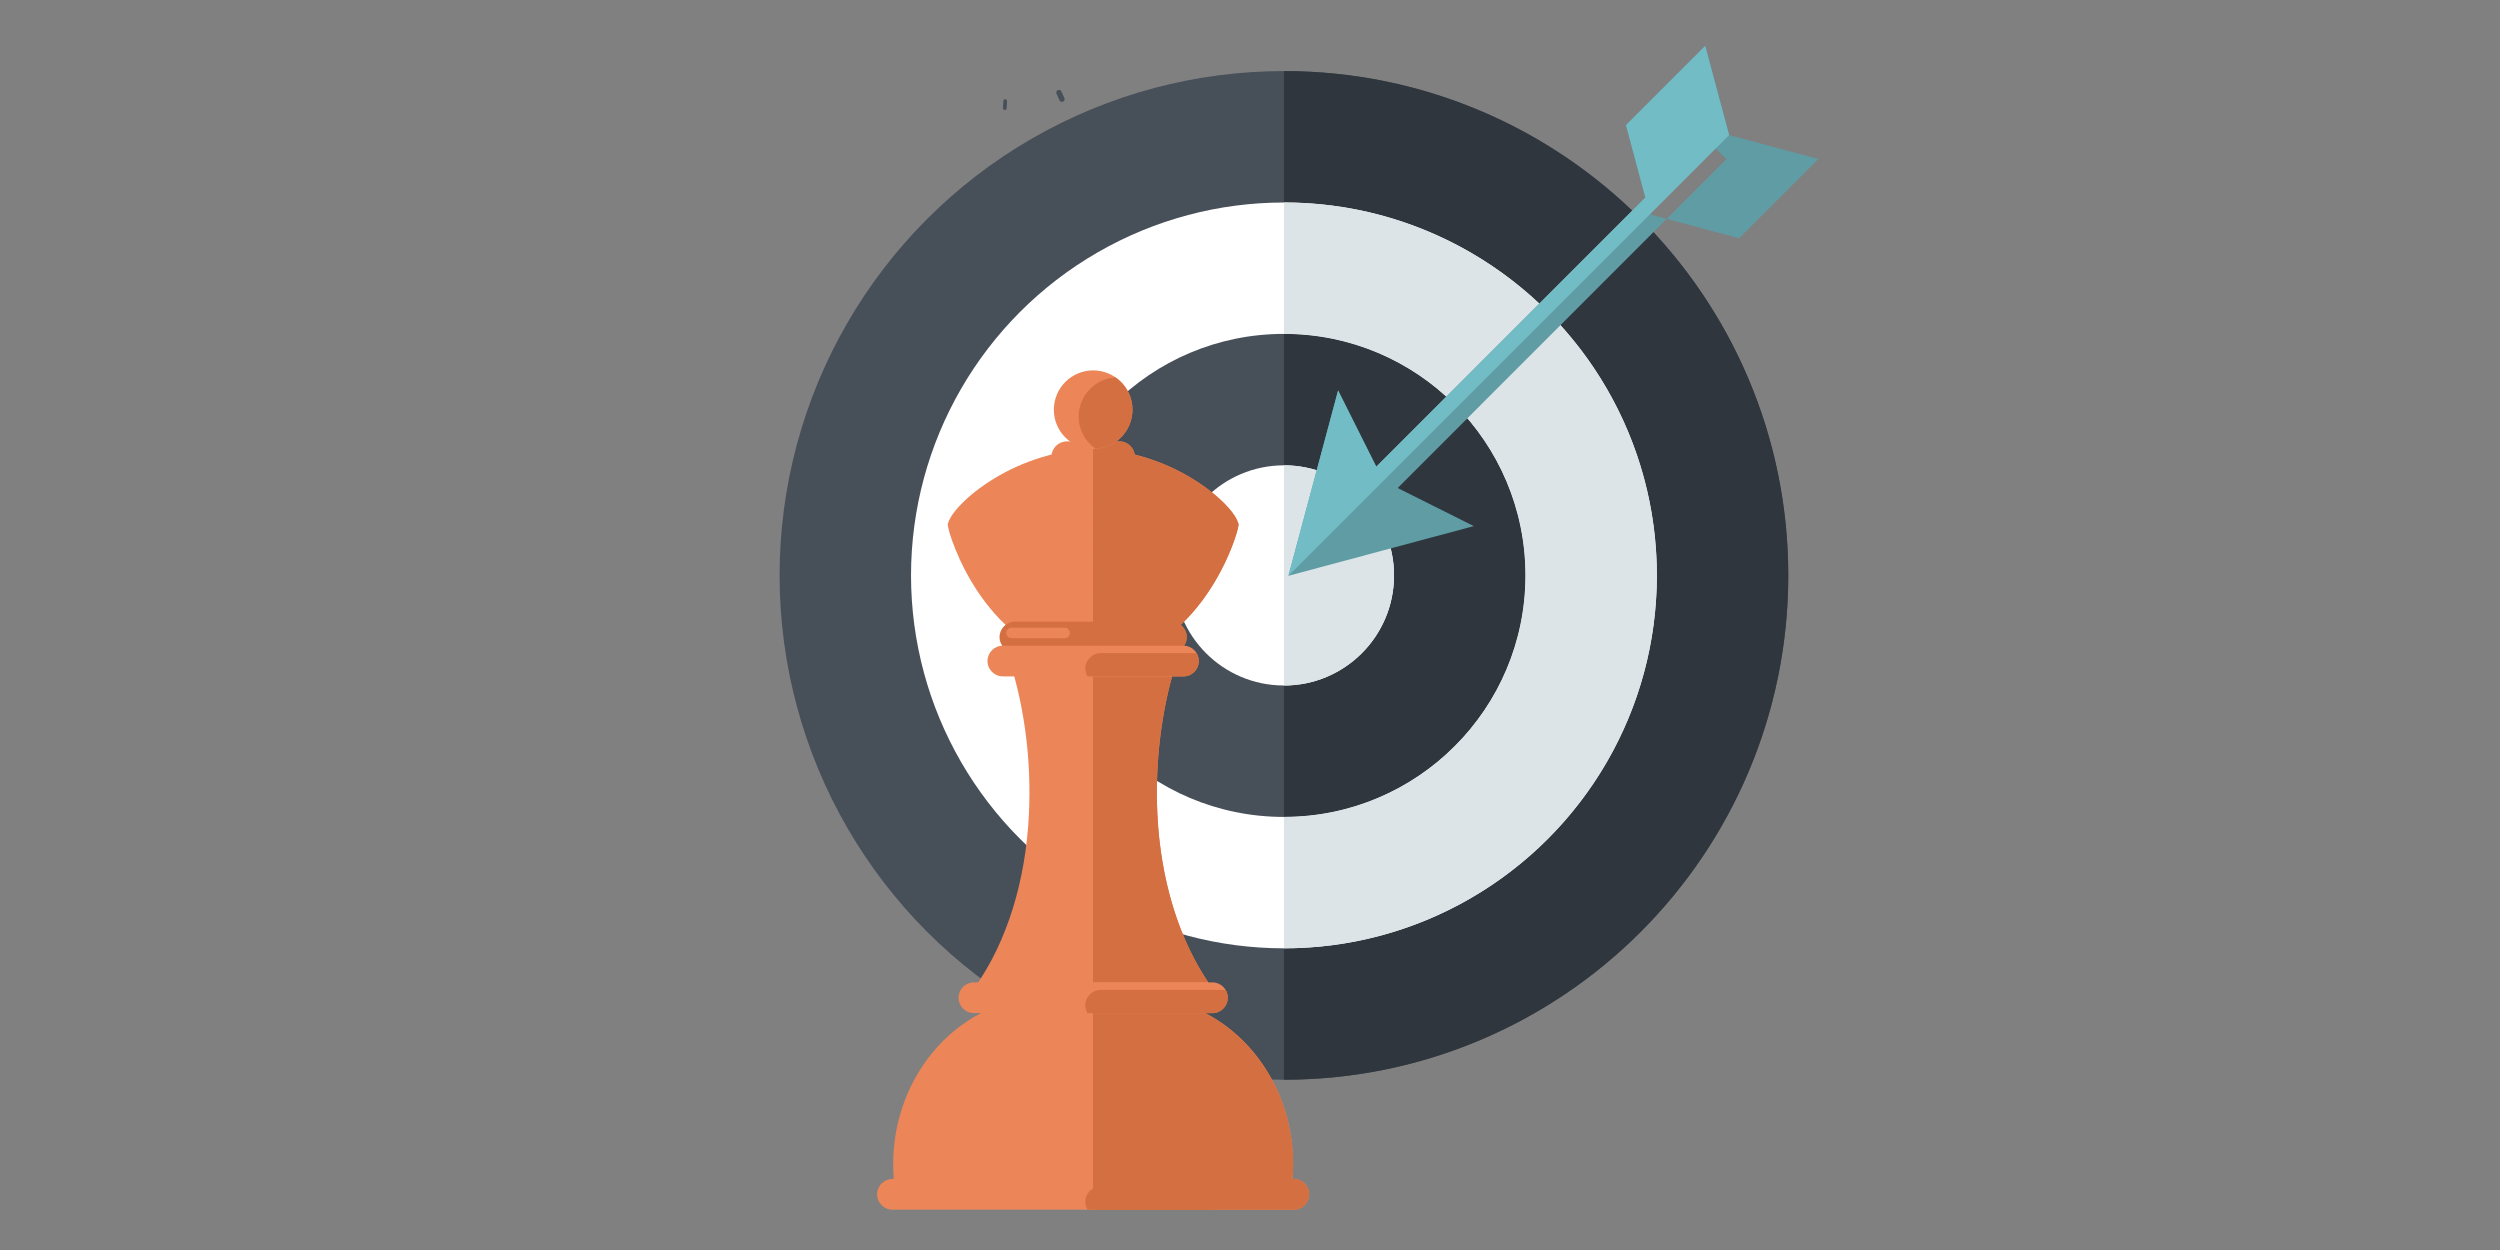 <svg xmlns="http://www.w3.org/2000/svg" viewBox="0 0 200 100" enable-background="new 0 0 200 100"><rect x="0" y="0" width="200" height="100" fill="#808080" stroke="none"/><circle fill="#474F59" cx="102.715" cy="46.033" r="40.347"/><path fill="#30363D" d="M102.715 5.685c22.283 0 40.348 18.063 40.348 40.347 0 22.282-18.065 40.347-40.348 40.347V5.684z"/><path fill="#fff" d="M102.715 37.226c4.863 0 8.808 3.943 8.808 8.807 0 4.863-3.945 8.806-8.808 8.806V37.225z"/><circle fill="#fff" cx="102.715" cy="46.033" r="29.833"/><circle fill="#474F59" cx="102.714" cy="46.033" r="19.321"/><path fill="#30363D" d="M102.715 26.712v10.514c4.863 0 8.808 3.943 8.808 8.807 0 4.863-3.945 8.806-8.808 8.806V65.35c10.67 0 19.32-8.65 19.32-19.32s-8.65-19.32-19.32-19.32z"/><path fill="#DCE4E7" d="M102.715 16.2V26.71c10.67 0 19.32 8.65 19.32 19.32s-8.65 19.32-19.32 19.32v10.513c16.476 0 29.833-13.357 29.833-29.833 0-16.478-13.357-29.833-29.833-29.833z"/><circle fill="#fff" cx="102.715" cy="46.033" r="8.807"/><path fill="#DCE4E7" d="M111.522 46.033c0-4.864-3.945-8.807-8.808-8.807V54.84c4.863 0 8.808-3.945 8.808-8.807z"/><g fill="#5F9CA4"><path d="M103.076 46.063l1.986-7.413 1.987-7.415 3.62 7.232 7.235 3.622-7.414 1.987zM136.417 3.67l-6.34 6.34 1.913 7.14 7.138 1.912 6.34-6.34-7.138-1.912zM110.39 40.468l-1.71-1.71 27.72-27.736 1.71 1.71z"/></g><path fill="#72BCC5" d="M138.33 10.81l-1.913-7.14-6.34 6.34 1.552 5.79L110.1 37.328l-3.053-6.092-1.988 7.415-1.986 7.413z"/><path fill="#EC8558" d="M93.937 53.498h-12.97c.973 3.292 1.555 7.3 1.347 11.624-.25 5.336-1.748 10.19-4.293 13.81h18.866c-2.544-3.622-4.044-8.474-4.295-13.81-.205-4.325.376-8.332 1.347-11.624zM104.737 95.546c0 .68-.553 1.23-1.23 1.23H71.398c-.68 0-1.23-.55-1.23-1.23 0-.68.55-1.23 1.23-1.23h32.105c.68 0 1.232.55 1.232 1.23zM90.79 36.542c0 .68-.552 1.23-1.232 1.23h-4.213c-.677 0-1.23-.552-1.23-1.23 0-.68.552-1.23 1.23-1.23h4.213c.68 0 1.23.55 1.23 1.23z"/><path fill="#2C5871" d="M94.224 48.71c0 .68-.55 1.23-1.23 1.23H81.91c-.68 0-1.23-.552-1.23-1.23 0-.68.552-1.23 1.23-1.23h11.084c.68-.002 1.23.55 1.23 1.23z"/><path fill="#EC8558" d="M91.144 79.754c-1.285 0-2.527.216-3.69.616-1.168-.4-2.406-.616-3.694-.616-6.796 0-12.307 6-12.307 13.4 0 .65.047 1.29.13 1.915H103.324c.083-.627.127-1.265.127-1.917 0-7.4-5.51-13.4-12.308-13.4z"/><circle fill="#EC8558" cx="87.453" cy="32.777" r="3.145"/><path fill="#D46F41" d="M89.24 30.193c-1.64.104-2.945 1.457-2.945 3.126 0 1.072.538 2.014 1.357 2.582 1.643-.104 2.946-1.456 2.946-3.125 0-1.07-.54-2.015-1.357-2.584z"/><path fill="#EC8558" d="M99.075 42.01c.047 1.325-5.198 2.807-11.622 3.008-6.425-.202-11.67-1.682-11.624-3.008 0-1.272 4.885-5.94 11.623-6.09 6.735.15 11.623 4.818 11.622 6.09zM99.075 42.01c.007.647-3.047 10.65-11.622 11.043-8.576-.393-11.63-10.396-11.624-11.043-.312-.785 5.172-2.48 11.623-3.008 6.45.528 11.934 2.222 11.622 3.008z"/><path fill="#D46F41" d="M94.943 50.965c0 .68-.552 1.23-1.23 1.23h-12.52c-.68 0-1.23-.55-1.23-1.23 0-.68.552-1.23 1.23-1.23H93.71c.68 0 1.233.55 1.233 1.23z"/><g fill="#D46F41"><path d="M92.59 65.12c-.194-4.06.314-7.835 1.18-11.008h-6.327V78.59h9.222c-2.404-3.584-3.83-8.293-4.075-13.47zM103.505 94.315h-.106c-.02.253-.043.504-.077.754H87.443v1.706h16.063c.68 0 1.23-.55 1.23-1.23.002-.68-.55-1.23-1.23-1.23zM90.773 36.372c-.083-.6-.592-1.06-1.215-1.06H89.3c-.514.376-1.143.605-1.83.61 1.163.027 2.266.194 3.303.45zM91.165 52.196h2.547c.423 0 .797-.214 1.02-.538.13-.2.21-.435.21-.692 0-.398-.19-.747-.484-.974-.933.88-2.027 1.653-3.293 2.204zM103.323 95.07c.033-.25.056-.502.076-.755.03-.384.05-.77.05-1.162 0-5.35-2.887-9.954-7.05-12.102-1.595-.822-3.374-1.296-5.257-1.296-1.285 0-2.527.216-3.69.616-.003-.002-.008-.002-.01-.003V95.07h15.881zM99.036 41.812c-.337-1.22-3.572-4.283-8.263-5.44-1.037-.257-2.14-.424-3.303-.45-.006 0-.012-.004-.012-.004-.01 0-.01 0-.015.003v3.083l.01-.002c5.952.488 11.072 1.97 11.583 2.812zM91.165 52.196c1.266-.55 2.36-1.325 3.293-2.204 3.314-3.122 4.622-7.557 4.617-7.982.025-.06.003-.126-.04-.198-.51-.842-5.63-2.324-11.582-2.81h-.006l-.004 14.05h.01c1.376-.063 2.61-.377 3.712-.856z"/></g><path fill="#EC8558" d="M95.905 52.882c0 .68-.552 1.23-1.23 1.23H80.23c-.678 0-1.23-.55-1.23-1.23 0-.68.553-1.23 1.23-1.23h14.444c.678 0 1.23.55 1.23 1.23z"/><path fill="#D46F41" d="M86.827 53.484c0 .23.067.444.18.628h7.667c.68 0 1.23-.55 1.23-1.23 0-.232-.068-.445-.177-.63H88.06c-.68 0-1.233.553-1.233 1.232z"/><path fill="#EC8558" d="M98.22 79.82c0 .68-.55 1.23-1.23 1.23H77.914c-.68 0-1.23-.55-1.23-1.23 0-.68.55-1.23 1.23-1.23H96.99c.68 0 1.23.55 1.23 1.23z"/><path fill="#D46F41" d="M98.22 79.82c0-.23-.068-.443-.177-.628H88.06c-.68 0-1.233.55-1.233 1.23 0 .23.067.445.18.63h9.982c.68 0 1.23-.552 1.23-1.23zM98.22 95.546c0-.23-.068-.445-.177-.63H88.06c-.68 0-1.233.55-1.233 1.23 0 .233.067.446.18.63h9.982c.68 0 1.23-.55 1.23-1.23z"/><path fill="#EC8558" d="M85.59 50.634c0 .23-.186.42-.417.42h-4.25c-.23 0-.42-.19-.42-.42 0-.23.19-.418.42-.418h4.25c.23 0 .418.188.418.418z"/><path fill="#474F59" d="M86.682 12.67"/><path fill="#596273" d="M86.658 11.584"/><path fill="#474F59" d="M86.658 11.584"/><path fill="#fff" d="M85.38 8.843"/><path fill="#DCE4E7" d="M80.333 9.63"/><path fill="#474F59" d="M80.385 8.8h-.007c-.08-.003-.144-.073-.14-.154l.03-.572c.005-.08.087-.134.156-.14.08.004.144.074.14.155l-.03.57c-.006.08-.07.14-.15.14zM84.956 8.15c-.08 0-.16-.047-.195-.125l-.242-.53c-.05-.108-.002-.235.106-.285.107-.047.234-.002.284.106l.243.53c.05.108.003.235-.105.285-.03.014-.06.02-.09.02z"/></svg>